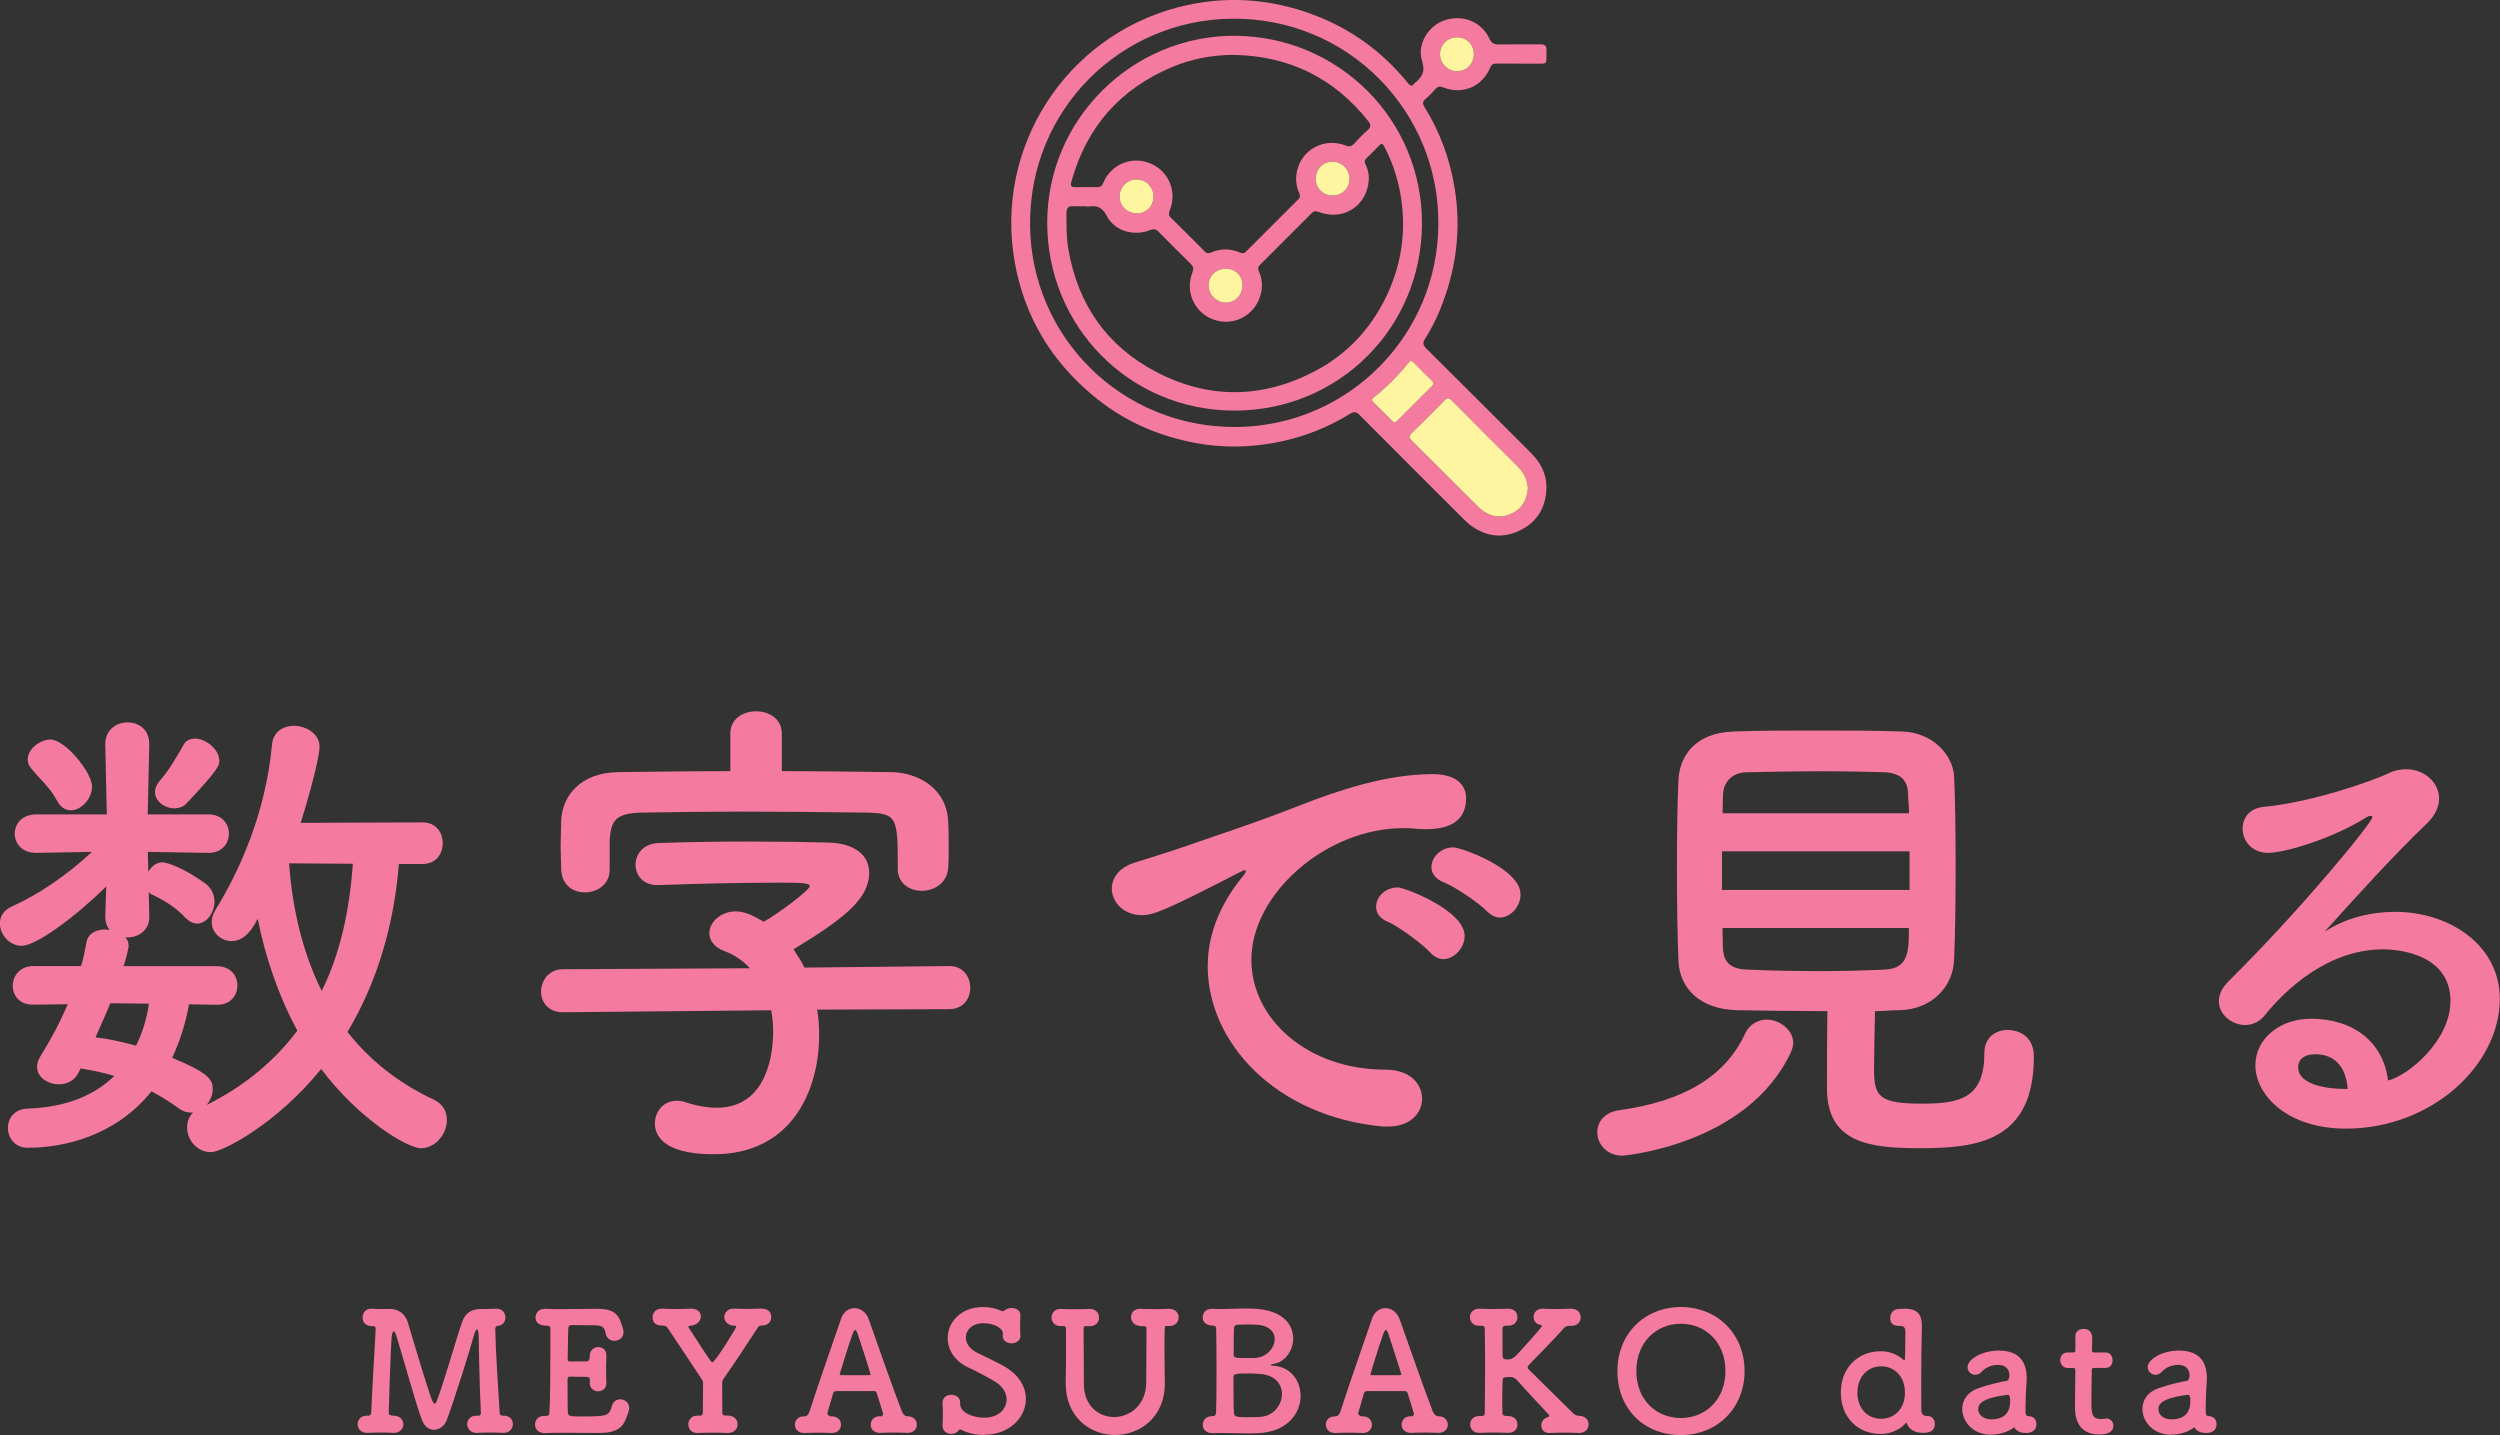 <?xml version="1.0" encoding="UTF-8"?>
<svg id="_レイヤー_2" data-name="レイヤー_2" xmlns="http://www.w3.org/2000/svg" viewBox="0 0 227.29 130.47">
  <rect x="0" y="0" width="227.29" height="130.47" fill="#333333" stroke="none"/>
  <defs>
    <style>
      .cls-1 {
        fill: #fff4a0;
      }

      .cls-2 {
        fill: #f57a9f;
      }
    </style>
  </defs>
  <g id="_内容" data-name="内容">
    <g>
      <g>
        <path class="cls-2" d="M36.27,78.52c-.45,5.58-1.98,10.8-4.68,15.3,1.98,2.52,4.54,4.59,7.78,6.12.9.4,1.26,1.12,1.26,1.89,0,1.26-1.04,2.56-2.34,2.56s-5.71-2.7-9.09-7.2c-4.09,5.04-9,7.56-10.03,7.56-1.26,0-2.16-1.12-2.16-2.25,0-.49.14-.94.54-1.35h-.18c-.36,0-.72-.09-1.08-.36-.81-.58-1.66-1.12-2.52-1.57-3.28,4.09-8.01,5.13-11.25,5.13-1.17,0-1.8-.9-1.8-1.8s.58-1.71,1.8-1.76c3.6-.13,6.12-1.26,7.87-2.97-.99-.31-1.98-.5-3.06-.68l-.18.36c-.36.76-1.08,1.08-1.8,1.08-.99,0-1.98-.63-1.98-1.57,0-.31.09-.63.31-.99.95-1.53,1.8-3.1,2.47-4.72l-3.1.04h-.05c-1.26,0-1.84-.85-1.84-1.71,0-.9.63-1.8,1.89-1.8h4.32c.22-.72.36-1.44.49-2.16.14-.81.9-1.17,1.71-1.17.14,0,.27.05.41.05-.27-.31-.41-.72-.41-1.26l.09-2.7c-2.74,2.7-6.34,5.4-7.69,5.4-1.12,0-1.98-1.04-1.98-2.02,0-.63.32-1.22,1.12-1.57,2.29-1.03,4.95-2.79,7.24-4.95l-5.04.09h-.04c-1.26,0-1.93-.85-1.93-1.75s.67-1.75,1.98-1.75h6.39l-.14-6.34v-.04c0-1.3.99-1.98,2.02-1.98s1.98.63,1.98,1.98v.04l-.14,6.34h5.49c1.26,0,1.89.85,1.89,1.75s-.63,1.75-1.84,1.75h-.04l-5.49-.09.04,1.8c.27-.45.72-.85,1.26-.85.49,0,2.11.58,4,1.98.54.45.76,1.03.76,1.57,0,1.03-.72,2.02-1.57,2.02-.36,0-.72-.18-1.08-.54-.85-.9-1.8-1.53-3.06-2.11-.14-.04-.18-.14-.27-.22l.05,2.2v.09c0,1.21-.99,1.84-2.02,1.84h-.18c.23.18.32.45.32.77,0,.09,0,.18-.05.31-.09.49-.22.99-.41,1.53h8.46c1.26,0,1.89.85,1.89,1.76s-.63,1.75-1.84,1.75h-.04l-2.52-.04c-.27,1.57-.77,3.24-1.53,4.86,3.46,1.44,3.69,2.02,3.69,2.88,0,.5-.23.99-.54,1.4,3.51-1.75,6.21-4.05,8.23-6.75-1.75-3.24-2.92-6.75-3.6-10.17-.76,1.53-1.57,2.03-2.38,2.03-.95,0-1.8-.77-1.8-1.71,0-.36.09-.72.31-1.08,2.25-3.64,4.59-8.86,5.17-15.07.09-1.17,1.03-1.71,1.98-1.71,1.12,0,2.34.72,2.34,1.89s-1.21,5.35-1.71,6.93l11.07-.04c1.26,0,1.84.94,1.84,1.89s-.58,1.89-1.84,1.89h-2.16ZM5.22,72.86c-.68-1.3-1.57-1.98-2.39-3.01-.23-.27-.31-.54-.31-.81,0-.95,1.12-1.8,2.07-1.8,1.35,0,3.78,3.01,3.78,4.27,0,1.12-.99,2.16-1.93,2.16-.45,0-.9-.23-1.21-.81ZM10.3,91.21h-.27c-.41,1.03-.9,2.07-1.35,3.1,1.12.13,2.38.4,3.69.76.58-1.17.99-2.52,1.17-3.82l-3.24-.04ZM15.84,73.49c-.85,0-1.75-.63-1.75-1.49,0-.31.14-.67.45-1.03.77-.9,1.44-1.98,2.11-3.19.22-.45.63-.63,1.08-.63.99,0,2.21.99,2.21,2.02,0,.45-.14.85-2.93,3.82-.31.36-.76.5-1.17.5ZM26.28,78.48c.31,4.23,1.26,8.19,2.97,11.61,1.67-3.37,2.52-7.24,2.83-11.56l-5.8-.04Z"/>
        <path class="cls-2" d="M74.29,91.8c.14.76.18,1.53.18,2.34,0,4.86-2.39,10.8-9.58,10.8-4.86,0-5.35-1.93-5.35-2.79,0-1.08.76-2.07,1.98-2.07.27,0,.54.04.81.13.95.32,1.94.5,2.83.5,4.77,0,5.13-5.31,5.13-6.88,0-.68-.05-1.35-.18-1.98l-18.9.18h-.04c-1.35,0-1.98-.95-1.98-1.89s.68-2.02,1.98-2.02l17.01-.09c-.63-.68-1.4-1.22-2.34-1.57-.95-.36-1.35-.99-1.35-1.62,0-.99,1.03-1.98,2.39-1.98.76,0,1.48.31,2.56.94,1.35-.76,4.18-2.88,4.18-3.24,0-.31-.95-.31-3.06-.31-2.97,0-7.51.09-10.66.22h-.14c-1.3,0-1.98-.9-1.98-1.84s.67-1.93,2.07-1.98c2.29-.09,5.26-.14,8.1-.14s5.53.04,7.29.09c2.56.05,3.78,1.22,3.78,2.74,0,2.39-2.29,4.18-6.88,6.97.36.54.72,1.08.99,1.66l13.14-.14h.05c1.26,0,1.89.99,1.89,1.98s-.63,1.94-1.94,1.94l-11.97.04ZM71.1,70.11c3.28,0,6.61.05,9.94.09,2.39.04,5.08,1.44,5.17,4.59.04.68.04,1.57.04,2.43,0,.63,0,1.21-.04,1.66-.09,1.4-1.26,2.11-2.43,2.11-1.08,0-2.16-.68-2.16-1.98v-.09c0-4.5,0-4.99-2.79-5.04-3.55-.05-7.56-.09-11.43-.09-3.2,0-6.3.04-9.04.09-2.43.04-2.79.76-2.93,2.43v2.75c0,1.35-1.12,2.07-2.25,2.07s-2.11-.68-2.16-2.11c0-.58-.05-1.3-.05-2.07,0-.81.05-1.62.05-2.34.09-2.21,1.71-4.36,5.17-4.41,3.42-.04,6.84-.09,10.21-.09v-3.42c0-1.35,1.17-2.02,2.34-2.02s2.34.67,2.34,2.02v3.42Z"/>
        <path class="cls-2" d="M126.18,102.42h-.45c-9.76-.9-15.93-7.65-15.93-14.58,0-1.75.41-4.81,3.24-8.23.14-.18.23-.31.23-.41,0-.04-.04-.09-.09-.09-.09,0-.27.09-.45.18-7.06,3.64-7.92,3.91-8.91,3.91-1.66,0-2.74-1.17-2.74-2.43,0-.9.63-1.89,2.07-2.34.94-.31,3.51-1.08,4.86-1.57,2.11-.76,5.85-1.93,10.3-3.69,3.33-1.3,7.74-2.79,11.92-2.79,2.25,0,3.06,1.03,3.06,2.21,0,2.29-1.89,2.79-3.6,2.79-.31,0-.68,0-1.03-.04-.36-.05-.72-.05-1.08-.05-6.97,0-13.81,5.94-13.81,11.97,0,5.4,5.13,9.99,12.19,9.99,2.25,0,3.33,1.3,3.33,2.65,0,1.26-1.03,2.52-3.1,2.52ZM130.05,86.62c-.63-.72-2.88-2.38-3.82-2.79-.81-.32-1.12-.85-1.12-1.4,0-.9.85-1.75,1.98-1.75.58,0,6.07,2.07,6.07,4.41,0,1.12-.99,2.11-1.93,2.11-.41,0-.81-.18-1.17-.58ZM135.22,82.89c-.63-.72-2.97-2.29-3.91-2.65-.81-.31-1.17-.85-1.17-1.4,0-.9.85-1.8,1.98-1.8.72,0,6.12,1.93,6.12,4.27,0,1.12-.9,2.11-1.89,2.11-.36,0-.76-.18-1.12-.54Z"/>
        <path class="cls-2" d="M147.51,105.07c-1.44,0-2.29-1.08-2.29-2.11,0-.95.63-1.84,2.02-2.03,5.85-.81,9.58-3.06,11.38-6.88.45-.99,1.26-1.35,2.02-1.35,1.17,0,2.39.95,2.39,2.11,0,.31-.09.58-.23.9-4,8.46-15.3,9.36-15.3,9.36ZM157.86,91.84c-3.24-.09-5.17-1.93-5.26-4.5-.09-1.98-.14-5.22-.14-8.37s.05-6.3.14-8.05c.09-2.11,1.44-4.27,4.95-4.41,2.07-.09,4.77-.09,7.56-.09s5.58,0,7.87.09c2.7.09,4.59,2.11,4.68,4.09.09,1.98.14,4.86.14,7.83,0,3.28-.04,6.61-.14,8.82-.09,2.43-1.98,4.5-4.9,4.59-.76,0-1.53.09-2.29.09-.04,1.8-.09,3.91-.09,5.35,0,2.47.54,3.06,4.41,3.06,3.46,0,5.62-.54,5.62-4.59,0-1.44,1.04-2.11,2.11-2.11.76,0,2.39.36,2.39,2.43,0,7.74-5.22,8.32-10.35,8.32-4.54,0-8.46-.45-8.46-5.44,0-1.22,0-4.59.04-7.02-2.79,0-5.67-.04-8.28-.09ZM173.61,77.4h-17.05v3.51h17.05v-3.51ZM173.56,73.94c0-.68-.09-1.3-.09-1.8-.04-1.17-.63-1.84-2.11-1.93-1.49-.04-3.47-.09-5.58-.09-2.52,0-5.13.05-7.02.09-1.4.04-2.07,1.03-2.11,1.98,0,.49-.04,1.08-.04,1.75h16.96ZM156.6,84.37c0,.68.04,1.26.04,1.8.05,1.44.85,1.93,2.16,1.98,2.07.09,4.32.14,6.61.14,2.02,0,4.05-.05,5.98-.14,2.16-.09,2.16-1.76,2.16-3.78h-16.96Z"/>
        <path class="cls-2" d="M222.79,91.03c0-4.72-5.71-4.72-6.12-4.72-5.04,0-8.91,3.69-10.75,5.98-.5.63-1.17.9-1.8.9-1.21,0-2.39-.95-2.39-2.16,0-.58.27-1.22.9-1.84,6.48-6.39,13.05-14.4,13.05-14.89,0-.09-.04-.13-.14-.13s-.18.04-.31.09c-3.37,2.11-7.65,3.28-9,3.28-1.53,0-2.34-1.12-2.34-2.2,0-.95.58-1.84,1.89-1.98,4.45-.41,10.12-2.43,11.38-3.06.54-.27,1.12-.36,1.62-.36,1.66,0,2.97,1.22,2.97,2.66,0,.72-.32,1.48-1.04,2.2-3.06,2.92-6.52,6.75-9.36,9.9,1.94-1.26,4.23-1.8,6.43-1.8,4.77,0,9.49,2.92,9.49,7.92,0,6.03-6.21,11.79-13.99,11.79-5.4,0-8.23-3.1-8.23-5.76,0-2.43,2.25-4.23,5.04-4.23,3.91,0,6.61,2.16,7.02,5.62,1.94-.5,5.67-3.69,5.67-7.2ZM210.51,95.85c-1.53,0-1.57.99-1.57,1.17,0,1.75,3.06,1.98,4.19,1.98h.31c-.14-1.93-1.12-3.15-2.93-3.15Z"/>
      </g>
      <g>
        <path class="cls-2" d="M43.62,119.01h.27c.39,0,.87-.01,1.2-.03h.05c.54,0,.81.39.81.79,0,.36-.21.71-.65.77-.25.03-.27.1-.27.36.03,1.94.27,5.49.4,7.59.02.16.11.21.3.22h.09c.54,0,.81.38.81.76s-.28.8-.84.8h-.06c-.39-.02-.76-.03-1.14-.03-.44,0-.85.01-1.22.03-.73.03-.9-.58-.9-.78,0-.39.29-.78.82-.78h.17c.15,0,.26-.04.26-.24v-.04c-.14-2.47-.2-6.99-.2-6.99-.02-.41-.07-.57-.15-.57-.09,0-.21.21-.28.53-.33,1.24-1.87,6.13-2.49,7.75-.2.51-.68.84-1.16.84-.41,0-.81-.24-1.05-.82-.48-1.15-1.8-5.94-2.35-7.71-.08-.27-.17-.42-.24-.42-.14,0-.18.44-.2.57-.09,1.24-.26,6.45-.26,6.82,0,.21.11.25.41.28h.03c.6,0,.89.39.89.78s-.3.78-.85.78h-.06c-.39-.02-.76-.03-1.14-.03-.44,0-.85.01-1.21.03-.74.03-.9-.58-.9-.78,0-.39.29-.78.82-.78h.12c.2,0,.28-.07.3-.3.1-2.4.3-5.5.4-7.47v-.15c0-.17-.03-.22-.24-.22-.9,0-.94-.56-.94-.8,0-.4.27-.79.79-.79h.09c.22.02.51.03.82.03.22,0,.46-.01.67-.01h.08c.67,0,1.38.34,1.65,1.21.28.9.76,2.53,1.21,4.02.92,3,1.08,3.39,1.23,3.39.06,0,.12-.06.17-.18.57-1.38,1.75-5.58,2.35-7.3.21-.6.72-1.12,1.54-1.12h.03Z"/>
        <path class="cls-2" d="M52.88,128.78c2.4,0,2.49-.06,2.76-.98.12-.4.44-.58.75-.58.41,0,.82.3.82.8,0,.18-.18.69-.3.97-.3.78-.85,1.29-2.44,1.29-.81,0-1.94-.02-2.98-.02-.72,0-1.4,0-1.95.03-.33.02-.9-.17-.9-.78,0-.39.28-.78.82-.78h.15c.26,0,.33-.08.34-.3.07-.99.09-3.81.09-5.98v-1.59c0-.23-.06-.34-.39-.34s-.96-.07-.96-.76c0-.38.29-.77.84-.77h.06c.4.02.91.03,1.47.03,1.11,0,2.38-.03,3.18-.03,1.84,0,2.07.68,2.39,1.8.03.12.06.22.06.33,0,.51-.42.78-.82.78-.36,0-.72-.21-.8-.66-.1-.54-.28-.75-1.03-.75-.63,0-1.78-.02-1.98-.02-.3,0-.39.06-.4.39-.02.68-.03,1.72-.05,2.73,0,.15.08.19.21.19.48,0,1.25,0,1.5-.01.26-.02.3-.23.3-.48-.01-.61.48-.82.78-.82.38,0,.73.25.73.76v.06c-.01.34-.03.75-.03,1.14,0,.47.02.93.03,1.26v.06c0,.5-.39.74-.76.74s-.75-.26-.75-.74v-.06c0-.06.01-.14.01-.2,0-.17-.04-.31-.31-.31-.28,0-1.03-.02-1.5-.02-.18,0-.22.08-.22.24,0,1.36,0,2.61.03,2.96.01.39.1.42,1.26.42Z"/>
        <path class="cls-2" d="M66.14,128.7h.03c.6,0,.89.39.89.79s-.3.79-.85.79h-.06c-.39-.01-.84-.03-1.27-.03-.52,0-1.03.02-1.4.03-.76.04-.9-.52-.9-.79,0-.39.28-.79.84-.79h.21s.01.01.03.01c.18,0,.24-.14.24-.3,0-.82.02-1.65.02-2.58,0-.27-.02-.28-.17-.51-.96-1.45-2.26-3.42-3.06-4.6-.1-.15-.24-.2-.41-.2-.27,0-.95-.01-.95-.76,0-.39.27-.78.83-.78h.07c.31.02.72.03,1.14.03.51,0,1.03-.01,1.44-.03h.06c.57,0,.85.34.85.72s-.32.78-.92.82c-.12.02-.21.03-.21.1,0,.03.01.08.06.14,1.93,2.98,2.02,3.1,2.11,3.1.26,0,2.18-3.14,2.18-3.24,0-.07-.09-.1-.2-.1-.58-.01-.89-.41-.89-.78s.3-.77.85-.77h.07c.31.02.69.03,1.08.03.48,0,.96-.01,1.36-.03.19,0,.91.04.91.78,0,.39-.28.76-.85.76h-.04c-.18.03-.24.03-.34.2-.79,1.23-2.19,3.34-3.03,4.53-.18.24-.2.3-.2.6,0,.67.01,1.63.01,2.58,0,.19.05.27.27.27h.17Z"/>
        <path class="cls-2" d="M80.07,128.78c.12,0,.22-.1.22-.24,0-.03-.39-1.32-.57-1.86-.03-.12-.12-.21-.24-.21h-3.43c-.2.03-.26.06-.32.25-.15.51-.51,1.75-.51,1.75,0,.17.18.3.34.3.51-.02.9.25.9.76,0,.38-.27.75-.82.75h-.06c-.38-.01-.76-.03-1.16-.03-.48,0-.91.02-1.27.03h-.06c-.55,0-.82-.39-.82-.76s.27-.75.81-.75h.07c.24,0,.39-.26.45-.45.87-2.71,2.26-6.63,2.86-8.4.22-.68.72-.99,1.23-.99s1.08.36,1.3,1.03c.79,2.28,2.26,6.42,3,8.35.05.14.24.45.48.45.71-.02.89.51.89.76,0,.38-.28.75-.84.75h-.06c-.38-.01-.77-.03-1.16-.03-.48,0-.92.02-1.27.03-.45.02-.87-.25-.87-.75,0-.38.27-.76.81-.76h.09ZM79.01,125.03c.09-.02.14-.03.14-.08,0-.1-1.03-3.27-1.16-3.64-.09-.27-.17-.39-.24-.39s-.17.15-.27.45c-.34.93-1.14,3.57-1.14,3.57,0,.04.03.06.15.09h2.52Z"/>
        <path class="cls-2" d="M89.48,130.46c-.81,0-1.48-.17-2.05-.45-.06-.03-.09-.05-.14-.05-.06,0-.1.05-.15.1-.15.2-.41.3-.66.3-.4,0-.79-.25-.79-.73v-.06c.02-.25.03-.57.03-.89,0-.39-.01-.81-.03-1.12v-.03c0-.5.41-.72.81-.72s.79.24.79.7v.12c0,.85,1.27,1.26,2.16,1.26,1.53,0,2.07-.97,2.07-1.65,0-.6-.36-1.24-1.15-1.69-.66-.38-1.5-.84-2.29-1.2-1.32-.6-1.92-1.67-1.92-2.7,0-1.44,1.18-2.82,3.24-2.82.58,0,1.16.12,1.67.36.03.02.06.02.1.02s.1-.02.14-.05c.15-.16.41-.24.65-.24.4,0,.81.21.81.63v.04c-.01.28-.03.57-.03.87,0,.35.02.68.03.95.03.57-.54.72-.81.72-.39,0-.8-.23-.8-.66v-.06c0-.06.02-.12.02-.17,0-.43-.69-.94-1.78-.94-.99,0-1.59.61-1.59,1.3,0,.49.3,1,.98,1.36.63.33,1.65.79,2.35,1.17,1.5.81,2.13,1.96,2.13,3.06,0,1.71-1.54,3.25-3.76,3.25Z"/>
        <path class="cls-2" d="M103.73,120.56c-.6-.01-.9-.42-.9-.82,0-.38.28-.75.82-.75h.07c.31.02.7.03,1.11.03.5,0,1-.01,1.41-.03h.03c.6,0,.89.39.89.79s-.3.78-.85.78h-.06c-.06,0-.1-.01-.15-.01-.14,0-.21.04-.21.25-.02.68-.02,1.29-.02,1.88,0,.96.02,1.88.03,2.95.07,3.27-2.32,4.83-4.53,4.83s-4.48-1.56-4.48-4.69v-.07c.02-1.11.03-2.25.03-3.38,0-.51,0-1.02-.01-1.51,0-.15-.03-.25-.2-.25h-.21c-.65.04-.9-.42-.9-.78,0-.39.28-.78.82-.78h.07c.31.02.7.03,1.12.03.49,0,1-.01,1.41-.03h.03c.6,0,.87.39.87.79s-.28.78-.84.78h-.27s-.05-.01-.06-.01c-.2,0-.23.07-.23.28v.72c0,1.16.02,2.29.02,3.46v.78c0,2.04,1.36,3.03,2.76,3.03s2.91-1.08,2.91-3.15c0-1.3.02-2.58.02-3.85v-.96c0-.24-.02-.3-.27-.3h-.24Z"/>
        <path class="cls-2" d="M118.25,126.89c0,1.57-1.17,3.25-3.76,3.4-.34.02-.68.03-.99.03-.82,0-1.57-.04-2.4-.04-.27,0-.56,0-.85.01-.58.03-.9-.34-.9-.76,0-.39.28-.78.87-.78h.03c.25,0,.3-.14.31-.33.03-.63.04-2.19.04-3.75s-.01-3.13-.03-3.81c0-.24-.06-.34-.27-.34-.44,0-.96-.17-.96-.76,0-.39.28-.77.84-.77h.07c.27.02.54.02.79.02.77,0,1.46-.05,2.21-.05.28,0,.58.02.9.03,2.65.17,3.42,1.57,3.42,2.69s-.75,2.17-1.78,2.32c-.24.03-.26.09-.26.1,0,.06.23.06.24.06,1.6.12,2.47,1.38,2.47,2.73ZM116.55,126.74c0-.88-.6-1.72-1.99-1.83-.38-.03-.69-.04-1.01-.04-1.2,0-1.41.03-1.41.34,0,2.56.02,3.01.05,3.25.04.34.15.39,1.26.39.41,0,.82-.01,1.11-.03,1.24-.07,1.99-1.11,1.99-2.08ZM113.22,120.42c-.92,0-1.02.02-1.03.39-.03.36-.02,1.5-.03,2.35,0,.26.09.31,1.08.31.29,0,.6,0,.87-.01,1.06-.06,1.78-.93,1.78-1.71,0-.69-.54-1.32-1.89-1.32,0,0-.39-.02-.78-.02Z"/>
        <path class="cls-2" d="M128.33,128.78c.12,0,.22-.1.22-.24,0-.03-.39-1.32-.57-1.86-.03-.12-.12-.21-.24-.21h-3.43c-.2.03-.26.06-.32.25-.15.51-.51,1.75-.51,1.75,0,.17.18.3.35.3.51-.02.9.25.9.76,0,.38-.27.75-.82.75h-.06c-.38-.01-.76-.03-1.16-.03-.48,0-.91.02-1.27.03h-.06c-.55,0-.82-.39-.82-.76s.27-.75.81-.75h.07c.24,0,.39-.26.45-.45.87-2.71,2.26-6.63,2.86-8.4.22-.68.72-.99,1.23-.99s1.08.36,1.3,1.03c.79,2.28,2.26,6.42,3,8.35.05.14.24.45.48.45.71-.02.89.51.89.76,0,.38-.28.75-.84.75h-.06c-.38-.01-.76-.03-1.16-.03-.48,0-.92.02-1.27.03-.45.02-.87-.25-.87-.75,0-.38.27-.76.81-.76h.09ZM127.26,125.03c.09-.02.14-.03.14-.08,0-.1-1.04-3.27-1.16-3.64-.09-.27-.17-.39-.24-.39s-.17.15-.27.45c-.34.93-1.14,3.57-1.14,3.57,0,.04.03.06.15.09h2.52Z"/>
        <path class="cls-2" d="M143.58,130.28h-.06c-.39-.02-.82-.03-1.25-.03-.51,0-1,.01-1.36.03h-.06c-.5,0-.72-.33-.72-.68,0-.3.18-.61.46-.71.14-.04.26-.1.26-.18,0-.03-.02-.06-.04-.1-.89-.96-2.18-2.31-2.86-3.1-.23-.24-.39-.32-.65-.32-.14,0-.25.02-.38.02s-.31.03-.31.28c-.01.36-.03.99-.03,1.8,0,.36,0,.75.02,1.18,0,.18.09.27.45.27.52-.01.91.27.91.78,0,.38-.27.75-.82.75h-.06c-.39-.02-.81-.03-1.22-.03-.49,0-.96.01-1.32.03h-.06c-.55,0-.82-.38-.82-.77s.28-.76.82-.76h.2c.18,0,.31-.04.31-.3.01-1.36.03-2.86.03-4.3,0-1.17-.02-2.31-.03-3.27,0-.3-.1-.34-.33-.34h-.12c-.89.05-.9-.75-.9-.78,0-.38.29-.77.82-.77h.08c.31.02.7.03,1.11.03.5,0,1-.01,1.41-.03.47-.01.9.21.9.77,0,.39-.28.78-.85.78h-.2c-.18,0-.31.05-.31.3v.9c0,.68,0,1.22.01,1.56,0,.15.04.31.44.31.33,0,.58-.12.87-.44,2.23-2.44,2.26-2.55,2.26-2.61,0-.04-.04-.09-.14-.1-.41-.07-.61-.39-.61-.72,0-.38.27-.75.82-.75h.06c.31.02.71.03,1.09.03.5,0,.99-.01,1.4-.03.57-.01.91.33.91.79,0,.39-.27.77-.84.77h-.15c-.18,0-.39.04-.51.18-.78.9-2.22,2.34-3.14,3.3-.1.12-.18.2-.18.28,0,.08.04.14.12.23,1.08,1.09,3.28,3.22,4.08,4.02.12.1.32.17.44.17.55-.01.9.34.9.78,0,.39-.28.78-.85.78Z"/>
        <path class="cls-2" d="M147.05,124.65c0-3.38,2.47-5.82,5.77-5.82s5.79,2.44,5.79,5.82-2.49,5.82-5.79,5.82-5.77-2.32-5.77-5.82ZM156.87,124.65c0-2.62-1.81-4.3-4.05-4.3s-4.05,1.68-4.05,4.3,1.81,4.27,4.05,4.27,4.05-1.68,4.05-4.27Z"/>
        <path class="cls-2" d="M172.71,119c.18,0,.36-.02.51-.02,1.14.03,1.51.54,1.51,1.57v.12c-.04,1.3-.06,3.31-.06,5.11,0,.9.01,1.75.01,2.43,0,.34.17.52.47.52h.07c.46,0,.69.36.69.72,0,.49-.25.82-1.08.82-.24,0-1.16-.03-1.46-.85-.01-.04-.04-.07-.06-.07-.03,0-.04.03-.07.06-.54.63-1.44.96-2.25.96-2.07,0-3.63-1.5-3.63-3.76s1.56-3.76,3.63-3.76c.84,0,1.53.3,2.08.79.02.02.03.02.05.02.04,0,.07-.02.07-.07,0,0,.04-1.35.04-2.28,0-.48,0-.76-.48-.76-.39,0-.9-.03-.9-.74,0-.39.28-.81.82-.81h.01ZM173.19,126.62c0-1.48-.96-2.4-2.16-2.4s-2.16.92-2.16,2.4.96,2.37,2.16,2.37,2.16-.9,2.16-2.37Z"/>
        <path class="cls-2" d="M181.02,130.44c-1.65,0-2.62-1.2-2.62-2.35,0-.77.45-1.53,1.46-1.88,1.03-.36,2.32-.65,2.56-.66.15-.02.27-.2.27-.51,0-.18-.05-.95-1.06-.95-.68,0-1.19.32-1.47.63-.17.19-.38.27-.56.27-.39,0-.72-.3-.72-.69,0-.72,1.32-1.51,2.83-1.51,1.67,0,2.55.81,2.55,2.53,0,.18-.01.38-.03.58-.03.23-.08,1.41-.08,2.15,0,.55.03.7.29.7.48.02.7.36.7.71,0,.82-.79.82-.94.82-.38,0-.84-.09-1.08-.52-.54.43-1.33.67-2.1.67ZM182.53,126.81c-2.53.31-2.68.94-2.68,1.3,0,.46.41.93,1.17.93,1.21,0,1.74-.61,1.74-1.68,0-.23-.03-.55-.21-.55h-.02Z"/>
        <path class="cls-2" d="M190.41,124.37c-.23,0-.23.07-.23.17,0,.55-.04,1.83-.04,2.82,0,1.17.04,1.65.89,1.65.1,0,.22-.01.34-.03.04,0,.07-.02.12-.02.41,0,.65.33.65.66,0,.54-.49.8-1.27.8-2.22,0-2.22-1.97-2.22-2.58,0-.87.03-2.37.03-3.03v-.23c0-.19-.09-.21-.24-.21h-.45c-.44,0-.68-.36-.68-.72s.23-.69.68-.69h.44c.24,0,.25-.04.25-.25,0,0,.01-.3.01-.65,0-.18,0-.36-.01-.52v-.05c0-.45.36-.67.75-.67.79,0,.79.72.79.91,0,.41-.03.98-.03.98,0,.24.06.25.21.25h1.01c.45,0,.66.34.66.71s-.21.7-.66.7h-.99Z"/>
        <path class="cls-2" d="M197.4,130.44c-1.65,0-2.62-1.2-2.62-2.35,0-.77.45-1.53,1.46-1.88,1.03-.36,2.32-.65,2.56-.66.15-.02.27-.2.27-.51,0-.18-.05-.95-1.06-.95-.68,0-1.19.32-1.47.63-.17.19-.38.27-.56.27-.39,0-.72-.3-.72-.69,0-.72,1.32-1.51,2.83-1.51,1.67,0,2.55.81,2.55,2.53,0,.18-.01.38-.03.58-.03.23-.08,1.41-.08,2.15,0,.55.03.7.29.7.48.02.7.36.7.71,0,.82-.79.82-.94.82-.38,0-.84-.09-1.08-.52-.54.43-1.33.67-2.1.67ZM198.91,126.81c-2.53.31-2.68.94-2.68,1.3,0,.46.41.93,1.17.93,1.21,0,1.74-.61,1.74-1.68,0-.23-.03-.55-.21-.55h-.02Z"/>
      </g>
      <g>
        <g>
          <path class="cls-2" d="M138.06,5.78c-.68,0-1.36,0-2.04,0-.28,0-.42.1-.53.36-.75,1.76-2.53,2.5-4.3,1.8-.28-.11-.46-.09-.66.13-.3.33-.6.65-.94.94-.28.24-.25.44-.08.72,1.41,2.27,2.31,4.73,2.74,7.37.63,3.87.12,7.58-1.38,11.18-.37.88-.79,1.72-1.31,2.52-.23.36-.2.57.11.88,3.18,3.15,6.33,6.32,9.5,9.48.93.92,1.48,2,1.42,3.34-.08,1.74-.9,3.01-2.46,3.75-1.51.72-2.98.54-4.35-.43-.28-.2-.53-.45-.78-.69-3.13-3.13-6.27-6.25-9.38-9.39-.3-.3-.5-.35-.88-.12-2.58,1.6-5.4,2.53-8.41,2.86-2.49.28-4.96.06-7.37-.6-2.8-.75-5.34-2.04-7.57-3.9-3.83-3.18-6.25-7.21-7.13-12.12-1.87-10.43,4.6-20.53,14.86-23.2,4.15-1.08,8.26-.83,12.29.68,3.43,1.29,6.28,3.36,8.58,6.2.22.27.38.35.6.04,0-.01.02-.02.03-.03.65-.52.99-1.02.67-2-.49-1.54.58-3.23,2.09-3.72,1.62-.53,3.33.16,4.03,1.68.19.42.43.54.86.53,1.26-.02,2.53,0,3.79-.01.41,0,.55.14.54.56-.04,1.4.18,1.17-1.16,1.2-.46,0-.92,0-1.38,0ZM130.77,20.3c.05-10.16-8.19-18.73-18.82-18.6-10.05.12-18.4,8.25-18.3,18.79.09,10.15,8.36,18.46,18.85,18.33,10.07-.13,18.27-8.32,18.27-18.53ZM138.91,44.42c-.04-.77-.33-1.41-.87-1.95-2.02-2.02-4.05-4.03-6.06-6.07-.28-.28-.44-.22-.68.03-.96.98-1.93,1.96-2.92,2.91-.31.29-.29.46,0,.75,1.99,1.96,3.96,3.95,5.94,5.92.16.16.32.3.5.43.83.6,1.72.68,2.64.24.94-.45,1.37-1.26,1.45-2.27ZM126.81,38.43c.1-.08.19-.14.27-.22,1.03-1.02,2.05-2.05,3.08-3.07.2-.2.23-.34.01-.54-.56-.54-1.1-1.09-1.64-1.64-.18-.19-.3-.21-.48.02-.93,1.16-1.98,2.21-3.14,3.14-.19.15-.24.26-.05.45.58.56,1.14,1.14,1.71,1.7.06.06.15.11.23.17ZM132.49,3.39c-.89,0-1.57.66-1.57,1.54,0,.83.71,1.54,1.53,1.55.88,0,1.55-.67,1.55-1.56,0-.87-.64-1.52-1.52-1.53Z"/>
          <path class="cls-2" d="M112.28,3.25c9.45.08,17.03,7.62,17,17.1-.03,9.46-7.57,16.99-17.05,16.98-9.53,0-17.01-7.63-17.02-17.06-.02-9.39,7.69-17.05,17.08-17.02ZM98.68,18.75c-.36,0-.73.02-1.09,0-.45-.04-.62.15-.63.6,0,1.12-.02,2.24.18,3.35.86,4.98,3.5,8.77,7.95,11.1,4.81,2.52,9.72,2.46,14.54-.1,2.79-1.48,4.88-3.69,6.29-6.51,1.38-2.75,1.9-5.68,1.52-8.74-.22-1.8-.74-3.52-1.59-5.13-.14-.27-.25-.32-.47-.08-.37.39-.75.77-1.14,1.14-.18.17-.21.32-.1.54.21.43.33.9.31,1.38-.13,2.42-2.33,3.84-4.58,2.96-.26-.1-.43-.07-.63.13-1.55,1.56-3.1,3.11-4.66,4.66-.2.19-.25.36-.13.62.31.69.36,1.41.16,2.13-.52,1.88-2.42,2.89-4.24,2.27-1.76-.6-2.66-2.54-1.96-4.31.13-.34.09-.53-.16-.78-.97-.95-1.94-1.91-2.88-2.88-.25-.26-.46-.32-.82-.18-1.46.59-3.22.08-3.92-1.28-.39-.76-.85-.98-1.61-.87-.11.02-.22,0-.33,0ZM112.23,4.99c-1.96,0-3.85.34-5.65,1.1-4.74,1.98-7.8,5.46-9.17,10.42-.11.38-.03.52.37.51.65-.02,1.3-.02,1.94,0,.31,0,.47-.1.59-.4.62-1.52,2.26-2.33,3.84-1.91,1.91.5,2.94,2.5,2.22,4.36-.1.27-.17.48.08.72,1.04,1.02,2.06,2.05,3.09,3.08.17.17.32.2.54.1.88-.39,1.78-.39,2.67,0,.22.1.37.07.54-.1,1.57-1.58,3.15-3.16,4.73-4.73.19-.19.21-.35.1-.59-.17-.36-.26-.74-.28-1.14-.08-2.4,2.22-4.05,4.47-3.19.36.14.57.1.82-.18.38-.42.78-.83,1.21-1.21.33-.29.3-.5.05-.82-3.11-3.93-7.18-5.91-12.17-6.02ZM103.36,19.4c.89,0,1.53-.67,1.51-1.58-.02-.85-.71-1.52-1.56-1.51-.86.01-1.54.73-1.52,1.6.02.85.7,1.49,1.57,1.48ZM121.14,17.78c.89,0,1.56-.66,1.56-1.55,0-.83-.72-1.54-1.54-1.54-.88,0-1.54.67-1.54,1.56,0,.87.65,1.52,1.52,1.52ZM111.44,24.43c-.87,0-1.55.64-1.57,1.5-.02.83.72,1.58,1.56,1.59.86,0,1.54-.69,1.53-1.58,0-.89-.63-1.51-1.52-1.51Z"/>
        </g>
        <path class="cls-1" d="M103.36,19.4c.89,0,1.53-.67,1.51-1.58-.02-.85-.71-1.52-1.56-1.51-.86.01-1.54.73-1.52,1.6.02.85.7,1.49,1.57,1.48Z"/>
        <path class="cls-1" d="M111.44,24.43c-.87,0-1.55.64-1.57,1.5-.02.83.72,1.58,1.56,1.59.86,0,1.54-.69,1.53-1.58,0-.89-.63-1.51-1.52-1.51Z"/>
        <path class="cls-1" d="M121.14,17.78c.89,0,1.56-.66,1.56-1.55,0-.83-.72-1.54-1.54-1.54-.88,0-1.54.67-1.54,1.56,0,.87.65,1.52,1.52,1.52Z"/>
        <path class="cls-1" d="M132.49,3.39c-.89,0-1.57.66-1.57,1.54,0,.83.71,1.54,1.53,1.55.88,0,1.55-.67,1.55-1.56,0-.87-.64-1.52-1.52-1.53Z"/>
        <path class="cls-1" d="M126.81,38.43c.1-.08.19-.14.27-.22,1.03-1.02,2.05-2.05,3.08-3.07.2-.2.23-.34.01-.54-.56-.54-1.1-1.09-1.64-1.64-.18-.19-.3-.21-.48.02-.93,1.16-1.98,2.21-3.14,3.14-.19.15-.24.26-.05.45.58.56,1.14,1.14,1.71,1.7.06.06.15.11.23.17Z"/>
        <path class="cls-1" d="M138.91,44.42c-.04-.77-.33-1.41-.87-1.95-2.02-2.02-4.05-4.03-6.06-6.07-.28-.28-.44-.22-.68.03-.96.98-1.93,1.96-2.92,2.91-.31.29-.29.46,0,.75,1.99,1.96,3.96,3.95,5.94,5.92.16.16.32.3.5.43.83.6,1.72.68,2.64.24.94-.45,1.37-1.26,1.45-2.27Z"/>
      </g>
    </g>
  </g>
</svg>
